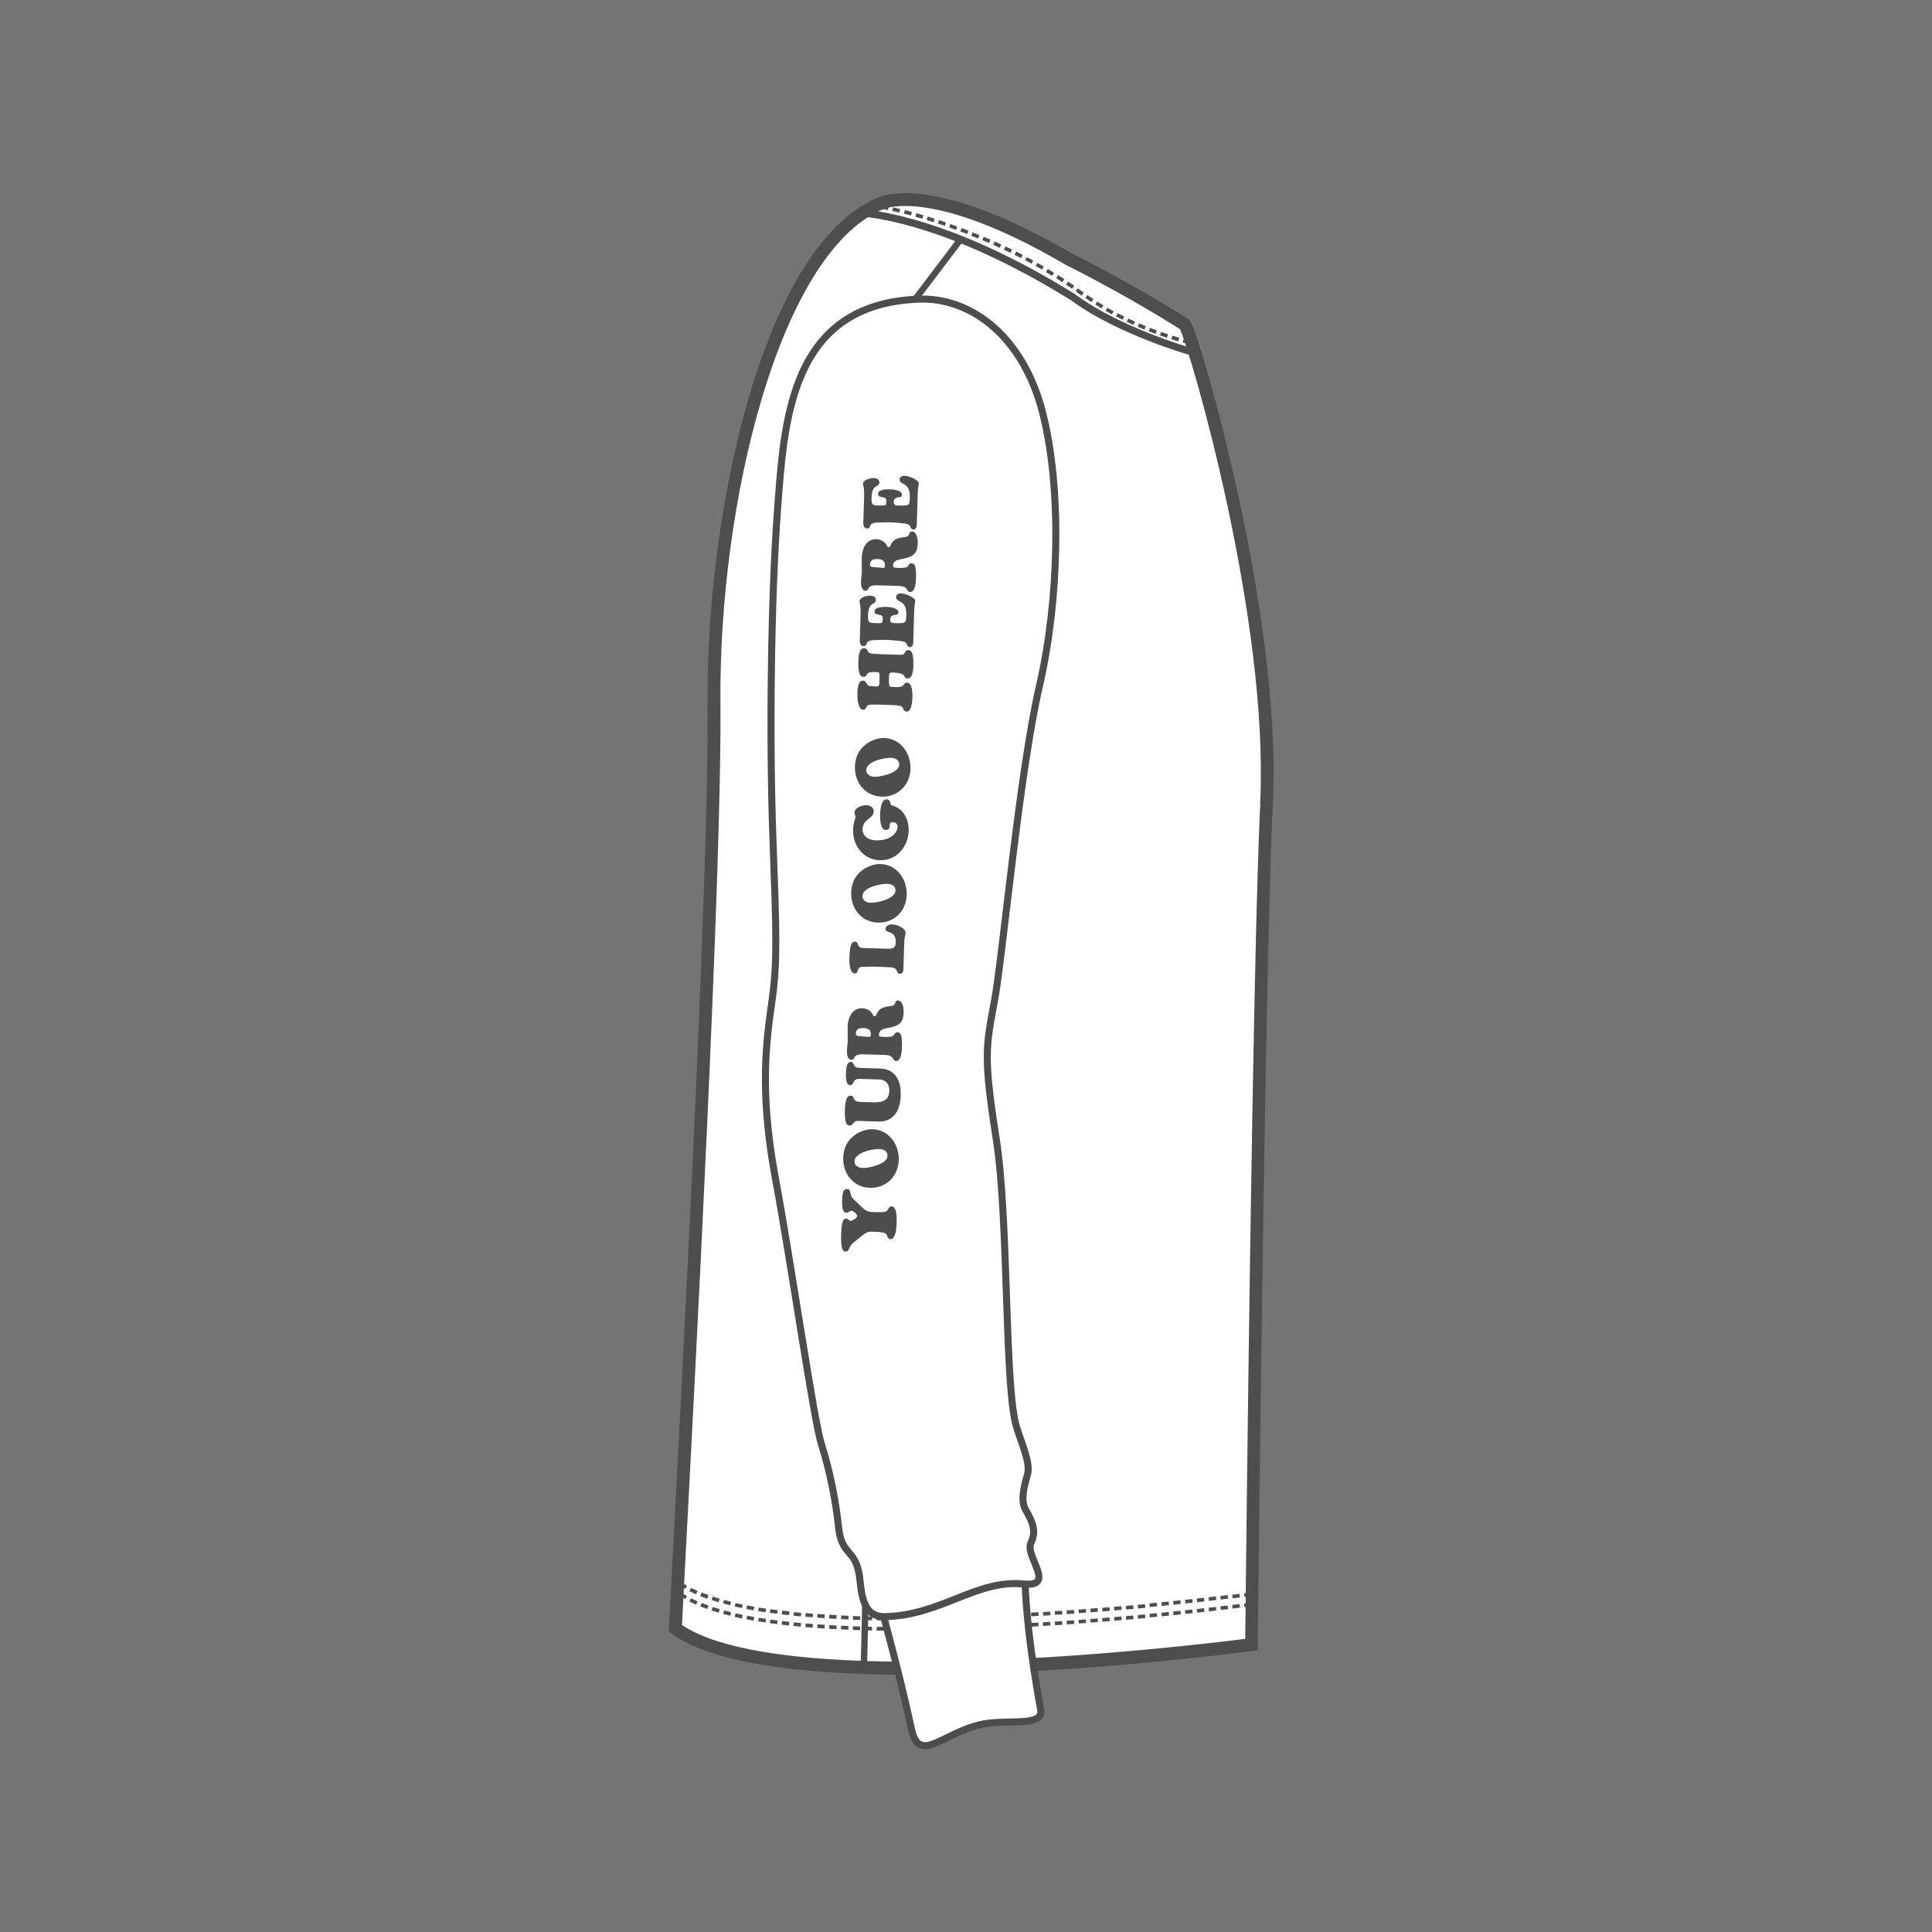<svg xmlns="http://www.w3.org/2000/svg" width="130" height="130" viewBox="0 0 130 130" fill="none"><rect width="130" height="130" fill="#747474"></rect><g clip-path="url(#clip0_2954_624359)"><path d="M48.044 47.394C48.169 60.27 45.692 104.49 45.445 109.565C52.75 114.889 84.202 110.656 84.202 110.656C84.202 110.656 84.666 64.908 85.216 54.079C85.869 41.185 80.089 22.076 79.718 21.829C77.192 20.235 74.589 18.768 71.917 17.434C62.376 11.863 59.165 13.722 59.165 13.722C51.74 16.941 47.92 34.519 48.044 47.394Z" fill="white"></path><path d="M45.193 109.916L45.004 109.779L45.014 109.547C45.05 108.833 45.128 107.346 45.236 105.297C45.914 92.487 47.725 58.462 47.613 47.407C47.549 40.641 48.575 32.949 50.359 26.824C51.848 21.734 54.545 15.281 58.981 13.334C59.348 13.145 62.841 11.637 72.125 17.057C76.545 19.268 79.919 21.448 79.959 21.473C80.083 21.556 80.274 21.68 81.24 25.042C81.655 26.453 82.452 29.379 83.273 33.131C84.546 38.938 85.992 47.283 85.648 54.113C85.106 64.809 84.64 110.215 84.633 110.673V111.046L84.264 111.096C84.186 111.096 76.281 112.16 67.585 112.548C65.389 112.645 63.341 112.694 61.441 112.695C53.18 112.695 47.725 111.766 45.197 109.924M84.791 54.067C85.413 41.693 80.091 23.588 79.398 22.149C78.863 21.809 75.727 19.832 71.724 17.828L71.7 17.814C62.683 12.531 59.462 14.054 59.382 14.093L59.342 14.112C52.471 17.092 48.345 33.706 48.476 47.386C48.582 58.468 46.777 92.512 46.097 105.33C45.999 107.18 45.927 108.568 45.889 109.346C52.869 114.008 80.263 110.721 83.789 110.275C83.835 105.874 84.283 64.253 84.802 54.067" fill="#4E4E4E"></path><path d="M64.471 15.969L60.926 20.645L61.268 20.904L64.813 16.228L64.471 15.969Z" fill="#4E4E4E"></path><path d="M72.029 20.184C64.788 15.682 59.881 14.765 58.105 14.58L58.157 14.091C59.966 14.28 64.967 15.211 72.299 19.772L72.315 19.782C75.58 22.201 80.688 23.578 80.74 23.578L80.616 24.053C80.562 24.038 75.372 22.651 72.029 20.178" fill="#4E4E4E"></path><path d="M60.594 109.733V109.487H61.086V109.733H60.594ZM59.794 109.733V109.487H60.285V109.733H59.794ZM61.387 109.487H61.878V109.733H61.385L61.387 109.487ZM58.987 109.719V109.472H59.479V109.719H58.987ZM62.187 109.48H62.679V109.727H62.185L62.187 109.48ZM62.988 109.468L63.482 109.458V109.704L62.988 109.715V109.468ZM58.186 109.7V109.453L58.678 109.466V109.713L58.184 109.7M63.784 109.451L64.29 109.445V109.692L63.797 109.704L63.784 109.451ZM57.384 109.675V109.428L57.875 109.445V109.692L57.384 109.675ZM64.581 109.428L65.072 109.412V109.659L64.581 109.675V109.428ZM56.583 109.636L56.593 109.389L57.085 109.412V109.659L56.593 109.636M65.392 109.397L65.883 109.379V109.626L65.392 109.644V109.397ZM55.787 109.599L55.801 109.352L56.293 109.379L56.28 109.626L55.787 109.599ZM66.184 109.372L66.676 109.352V109.599L66.184 109.619V109.372ZM66.981 109.337L67.47 109.314L67.483 109.561L66.993 109.584L66.981 109.337ZM54.99 109.545L55.007 109.298L55.496 109.331L55.48 109.578L54.99 109.545ZM67.777 109.298L68.269 109.273L68.283 109.52L67.791 109.545L67.777 109.298ZM54.19 109.482L54.21 109.238L54.7 109.277L54.681 109.522L54.19 109.482ZM68.576 109.256L69.067 109.229L69.082 109.476L68.59 109.503L68.576 109.256ZM69.374 109.211L69.866 109.182L69.88 109.428L69.389 109.458L69.374 109.211ZM53.393 109.408L53.418 109.163L53.906 109.211L53.883 109.455L53.393 109.408ZM70.171 109.161L70.662 109.13L70.679 109.377C70.515 109.387 70.351 109.399 70.187 109.408L70.171 109.161ZM52.595 109.319L52.624 109.074L53.111 109.13L53.09 109.377C52.925 109.36 52.761 109.341 52.599 109.321M70.973 109.113L71.465 109.08L71.481 109.327L70.99 109.36L70.973 109.113ZM71.77 109.057L72.261 109.022L72.28 109.269L71.788 109.304L71.77 109.057ZM51.804 109.219L51.84 108.976L52.325 109.041L52.294 109.283L51.804 109.219ZM72.568 109.001L73.06 108.964L73.078 109.209L72.587 109.238L72.568 109.001ZM73.365 108.939L73.856 108.9L73.875 109.144L73.383 109.184L73.365 108.939ZM51.016 109.097L51.058 108.854L51.543 108.931L51.506 109.173L51.016 109.097ZM74.163 108.877L74.655 108.835L74.675 109.08L74.184 109.122L74.163 108.877ZM74.962 108.808L75.453 108.767L75.474 109.012L74.982 109.055L74.962 108.808ZM50.224 108.956L50.272 108.715L50.753 108.804L50.709 109.047L50.224 108.956ZM75.758 108.748L76.248 108.705L76.27 108.949L75.779 108.993L75.758 108.748ZM76.555 108.676L77.044 108.63L77.067 108.875L76.575 108.92L76.555 108.676ZM49.438 108.798L49.494 108.557C49.65 108.593 49.809 108.628 49.973 108.661L49.923 108.902L49.438 108.798ZM77.351 108.591L77.841 108.543L77.863 108.788L77.372 108.835L77.351 108.591ZM78.147 108.516L78.637 108.466L78.662 108.711L78.17 108.761L78.147 108.516ZM48.658 108.597L48.722 108.36L49.195 108.483L49.137 108.721L48.658 108.597ZM78.94 108.435L79.429 108.385L79.454 108.63L78.963 108.68L78.94 108.435ZM79.736 108.352L80.226 108.3L80.251 108.545L79.759 108.597L79.736 108.352ZM80.528 108.267L81.018 108.213L81.045 108.458L80.555 108.512L80.528 108.267ZM47.884 108.367L47.961 108.132C48.113 108.182 48.269 108.23 48.428 108.275L48.359 108.512C48.196 108.464 48.038 108.416 47.884 108.367ZM81.323 108.18L81.812 108.124L81.841 108.369L81.352 108.425L81.323 108.18ZM82.117 108.089L82.607 108.031L82.636 108.275L82.146 108.333L82.117 108.089ZM47.123 108.089L47.215 107.86C47.36 107.919 47.513 107.977 47.671 108.031L47.59 108.263C47.43 108.207 47.273 108.151 47.123 108.089ZM82.912 107.993L83.401 107.933L83.432 108.176L82.943 108.236L82.912 107.993ZM83.708 107.896L84.2 107.833L84.231 108.076L83.739 108.138L83.708 107.896ZM46.387 107.763L46.497 107.543C46.638 107.614 46.785 107.682 46.937 107.751L46.839 107.975C46.681 107.906 46.53 107.838 46.387 107.767M45.68 107.352L45.817 107.145C45.945 107.23 46.084 107.313 46.231 107.394L46.111 107.601C45.962 107.518 45.819 107.429 45.682 107.342" fill="#4E4E4E"></path><path d="M60.594 109.03V108.783H61.086V109.03H60.594ZM59.794 109.03V108.783H60.285V109.03H59.794ZM61.387 108.79H61.878V109.03H61.387V108.79ZM58.995 109.03V108.783H59.487V109.03H58.995ZM62.196 108.792H62.687V109.039H62.194L62.196 108.792ZM62.996 108.779L63.49 108.769V109.016L62.996 109.026V108.779ZM58.195 109.012V108.765L58.686 108.777V109.024L58.193 109.012M63.793 108.761L64.29 108.74V108.987L63.797 108.999L63.793 108.761ZM57.392 108.987V108.74L57.884 108.756V109.003L57.392 108.987ZM64.589 108.74L65.081 108.723V108.97L64.589 108.987V108.74ZM56.592 108.947L56.602 108.7L57.093 108.723V108.97L56.602 108.947M65.4 108.709L65.892 108.69V108.937L65.4 108.956V108.709ZM55.787 108.902L55.801 108.655L56.293 108.682L56.28 108.929L55.787 108.902ZM66.184 108.676L66.676 108.655V108.902L66.184 108.922V108.676ZM66.981 108.64L67.47 108.618L67.483 108.864L66.993 108.887L66.981 108.64ZM54.99 108.848L55.007 108.601L55.496 108.634L55.48 108.881L54.99 108.848ZM67.777 108.601L68.269 108.576L68.283 108.823L67.791 108.848L67.777 108.601ZM54.19 108.786L54.21 108.541L54.7 108.58L54.688 108.823L54.196 108.783M68.582 108.557L69.073 108.53L69.088 108.777L68.596 108.804L68.582 108.557ZM69.38 108.512L69.872 108.483L69.886 108.729L69.395 108.759L69.38 108.512ZM53.399 108.719L53.424 108.474L53.912 108.522L53.889 108.767L53.399 108.719ZM70.177 108.472L70.668 108.441L70.685 108.688L70.193 108.719L70.177 108.472ZM52.601 108.615L52.63 108.371L53.117 108.427L53.09 108.68C52.925 108.663 52.761 108.644 52.599 108.624M70.973 108.416L71.465 108.383L71.481 108.63L70.99 108.663L70.973 108.416ZM71.77 108.362L72.261 108.327L72.28 108.574L71.788 108.609L71.77 108.362ZM51.804 108.522L51.84 108.279L52.325 108.344L52.294 108.586C52.13 108.568 51.966 108.545 51.804 108.522ZM72.568 108.304L73.06 108.267L73.078 108.512L72.587 108.549L72.568 108.304ZM73.365 108.244L73.856 108.205L73.875 108.45L73.383 108.489L73.365 108.244ZM51.016 108.408L51.058 108.165L51.543 108.242L51.506 108.485L51.016 108.408ZM74.163 108.188L74.655 108.147L74.675 108.391L74.184 108.433L74.163 108.188ZM74.962 108.118L75.453 108.076L75.474 108.321L74.982 108.364L74.962 108.118ZM50.224 108.267L50.272 108.026L50.753 108.116L50.709 108.358L50.224 108.267ZM75.758 108.06L76.248 108.016L76.27 108.261L75.779 108.304L75.758 108.06ZM76.555 107.987L77.044 107.941L77.067 108.186L76.575 108.232L76.555 107.987ZM49.438 108.109L49.494 107.869C49.65 107.904 49.809 107.939 49.973 107.972L49.921 108.201L49.436 108.097M77.349 107.889L77.838 107.842L77.861 108.087L77.37 108.134L77.349 107.889ZM78.145 107.813L78.635 107.763L78.66 108.008L78.168 108.057L78.145 107.813ZM48.656 107.892L48.72 107.655L49.193 107.777L49.135 108.016C48.973 107.977 48.812 107.935 48.656 107.892ZM78.938 107.732L79.427 107.682L79.452 107.927L78.96 107.977L78.938 107.732ZM79.734 107.649L80.224 107.597L80.249 107.842L79.757 107.894L79.734 107.649ZM80.526 107.564L81.016 107.51L81.043 107.755L80.553 107.809L80.526 107.564ZM47.882 107.663L47.959 107.429C48.111 107.479 48.267 107.527 48.426 107.572L48.357 107.809C48.194 107.763 48.036 107.713 47.882 107.663ZM81.321 107.475L81.81 107.419L81.839 107.663L81.35 107.719L81.321 107.475ZM82.115 107.385L82.605 107.327L82.634 107.572L82.144 107.63L82.115 107.385ZM47.121 107.385L47.212 107.157C47.358 107.215 47.511 107.273 47.669 107.327L47.59 107.578C47.43 107.522 47.273 107.464 47.123 107.404M82.912 107.309L83.401 107.249L83.432 107.491L82.943 107.551L82.912 107.309ZM83.708 107.211L84.2 107.149L84.231 107.392L83.739 107.454L83.708 107.211ZM46.387 107.064L46.497 106.844C46.636 106.915 46.783 106.983 46.937 107.052L46.839 107.276C46.681 107.209 46.53 107.139 46.387 107.068M45.68 106.664L45.817 106.456C45.945 106.541 46.084 106.624 46.231 106.705L46.111 106.913C45.962 106.83 45.817 106.74 45.682 106.653" fill="#4E4E4E"></path><path d="M79.584 23.049L79.649 22.812C79.945 22.893 80.119 22.933 80.121 22.933L80.07 23.173C80.059 23.173 79.887 23.13 79.584 23.049ZM78.809 22.823L78.883 22.588C79.053 22.642 79.211 22.69 79.352 22.729L79.284 22.966L78.809 22.823ZM78.047 22.568L78.128 22.335C78.29 22.391 78.446 22.445 78.593 22.493L78.516 22.727C78.367 22.677 78.211 22.626 78.047 22.568ZM77.292 22.288L77.382 22.059C77.537 22.122 77.691 22.18 77.84 22.234L77.755 22.464L77.292 22.288ZM76.548 21.985L76.645 21.759L77.097 21.948L77.006 22.176C76.857 22.111 76.703 22.049 76.548 21.985ZM75.816 21.653L75.919 21.431C76.069 21.502 76.218 21.57 76.365 21.638L76.266 21.862L75.816 21.655M75.094 21.296L75.208 21.076C75.355 21.153 75.502 21.226 75.646 21.296L75.538 21.518C75.391 21.448 75.243 21.373 75.094 21.296ZM74.387 20.915L74.509 20.707L74.936 20.944L74.82 21.151L74.387 20.913M73.696 20.498L73.825 20.29C73.963 20.377 74.105 20.46 74.239 20.543L74.115 20.751C73.974 20.67 73.833 20.583 73.7 20.496M73.024 20.056L73.163 19.849C73.298 19.94 73.433 20.031 73.578 20.118L73.445 20.326L73.03 20.052M72.485 19.662L72.379 19.595L72.524 19.398L72.632 19.479C72.727 19.55 72.823 19.62 72.92 19.687L72.777 19.894L72.485 19.687M71.728 19.152L71.865 18.944C72.001 19.038 72.138 19.131 72.279 19.226L72.136 19.434C72.008 19.338 71.873 19.245 71.736 19.154M71.072 18.72L71.203 18.513C71.344 18.602 71.483 18.689 71.618 18.78L71.483 18.988C71.346 18.896 71.209 18.809 71.068 18.722M70.384 18.307L70.508 18.1C70.651 18.183 70.794 18.27 70.923 18.355L70.794 18.562L70.379 18.309M69.683 17.897L69.803 17.689L70.234 17.932L70.112 18.139L69.683 17.897ZM68.98 17.517L69.094 17.299C69.241 17.376 69.386 17.453 69.529 17.532L69.413 17.739L68.98 17.509M68.268 17.148L68.378 16.928L68.82 17.15L68.708 17.37C68.561 17.293 68.415 17.221 68.268 17.148ZM67.552 16.804L67.656 16.582C67.805 16.65 67.953 16.723 68.102 16.789L67.994 17.011C67.848 16.939 67.701 16.87 67.552 16.804ZM66.829 16.472L66.928 16.248L67.376 16.455L67.275 16.679L66.829 16.472ZM66.097 16.157L66.192 15.931L66.646 16.125L66.549 16.349C66.397 16.283 66.248 16.219 66.097 16.157ZM65.356 15.862L65.447 15.634C65.601 15.696 65.754 15.756 65.906 15.821L65.812 16.049C65.661 15.985 65.51 15.922 65.356 15.862ZM64.614 15.574L64.705 15.344L65.165 15.52L65.076 15.748L64.62 15.574M63.875 15.302L63.946 15.074L64.41 15.242L64.325 15.472L63.875 15.302ZM63.11 15.045L63.187 14.81L63.655 14.968L63.574 15.2L63.11 15.045ZM62.351 14.804L62.423 14.57L62.894 14.717L62.817 14.952C62.662 14.9 62.506 14.852 62.351 14.804ZM61.594 14.582L61.66 14.346L62.135 14.483L62.066 14.719C61.909 14.669 61.751 14.626 61.594 14.582ZM60.824 14.375L60.884 14.136L61.363 14.261L61.299 14.497L60.824 14.375ZM60.038 14.194L60.09 13.954C60.25 13.989 60.409 14.024 60.571 14.064L60.515 14.304C60.358 14.265 60.198 14.23 60.038 14.194ZM59.26 14.037L59.312 13.796C59.472 13.825 59.634 13.856 59.797 13.892L59.748 14.132C59.588 14.097 59.426 14.066 59.269 14.039M58.883 13.97L58.922 13.728L59.009 13.742L58.968 13.985L58.883 13.97Z" fill="#4E4E4E"></path><path d="M59.26 53.783L57.914 112.185L58.343 112.195L59.689 53.793L59.26 53.783Z" fill="#4E4E4E"></path><path d="M68.958 104.955C68.873 108.754 69.811 113.859 70.025 115.043C70.217 116.117 68.191 115.759 66.577 115.941C63.686 116.271 61.877 118.915 61.334 116.356C60.401 111.984 58.988 107.099 58.988 107.099L68.958 104.955Z" fill="white"></path><path d="M68.958 104.955C68.873 108.754 69.811 113.859 70.025 115.043C70.217 116.117 68.191 115.759 66.577 115.941C63.686 116.271 61.877 118.915 61.334 116.356C60.401 111.984 58.988 107.099 58.988 107.099L68.958 104.955Z" stroke="#4D4D4E" stroke-width="0.473" stroke-linecap="round" stroke-linejoin="round"></path><path d="M61.838 20.128C65.364 20 68.852 22.661 70.155 27.763C71.457 32.865 71.285 40.349 69.935 46.191C68.585 52.034 67.473 64.338 66.913 67.364C66.353 70.39 66.154 71.039 67.027 76.585C67.9 82.131 67.567 93.367 68.411 96.061C68.751 97.148 69.359 98.465 69.137 99.222C68.929 99.925 68.657 100.941 68.989 101.547C69.435 102.362 69.78 102.951 69.365 103.828C68.95 104.706 71.115 106.809 68.863 106.583C65.696 106.263 63.296 108.719 59.509 108.781C58.351 108.798 58.005 107.829 57.878 106.442C57.671 104.094 56.659 104.863 56.427 102.783C56.226 100.883 55.841 99.008 55.276 97.183C54.773 95.698 53.272 85.184 52.164 79.219C51.057 73.254 51.598 69.853 51.957 67.264C52.316 64.676 52.239 62.749 52.005 56.319C51.77 49.89 51.866 40.349 52.316 34.334C52.766 28.319 53.145 20.45 61.856 20.131" fill="white"></path><path d="M61.838 20.128C65.364 20 68.852 22.661 70.155 27.763C71.457 32.865 71.285 40.349 69.935 46.191C68.585 52.034 67.473 64.338 66.913 67.364C66.353 70.39 66.154 71.039 67.027 76.585C67.9 82.131 67.567 93.367 68.411 96.061C68.751 97.148 69.359 98.465 69.137 99.222C68.929 99.925 68.657 100.941 68.989 101.547C69.435 102.362 69.78 102.951 69.365 103.828C68.95 104.706 71.115 106.809 68.863 106.583C65.696 106.263 63.296 108.719 59.509 108.781C58.351 108.798 58.005 107.829 57.878 106.442C57.671 104.094 56.659 104.863 56.427 102.783C56.226 100.883 55.841 99.008 55.276 97.183C54.773 95.698 53.272 85.184 52.164 79.219C51.057 73.254 51.598 69.853 51.957 67.264C52.316 64.676 52.239 62.749 52.005 56.319C51.77 49.89 51.866 40.349 52.316 34.334C52.766 28.319 53.139 20.448 61.838 20.128Z" stroke="#4D4D4E" stroke-width="0.473" stroke-linecap="round" stroke-linejoin="round"></path><path d="M57.389 80.644L58.063 81.296C58.338 81.53 58.492 81.55 58.851 81.561C59.323 81.575 59.529 81.555 59.628 81.512C59.779 81.445 59.756 81.172 59.998 81.179C60.367 81.19 60.343 82.001 60.335 82.252C60.305 83.258 60.07 83.385 59.931 83.38C59.654 83.372 59.766 83.083 59.558 82.984C59.442 82.929 59.207 82.891 58.709 82.876C58.416 82.868 58.318 82.911 58.081 83.084L57.392 83.643C57.092 83.886 57.164 84.222 56.912 84.214C56.794 84.211 56.562 84.24 56.598 83.044C56.63 81.977 56.83 81.993 56.943 81.997C57.076 82.001 57.123 82.146 57.231 82.149C57.344 82.152 57.673 81.957 57.677 81.829C57.681 81.695 57.416 81.472 57.298 81.468C57.154 81.464 57.139 81.612 56.944 81.606C56.642 81.597 56.659 81.002 56.665 80.807C56.684 80.166 56.767 79.999 56.992 80.005C57.321 80.015 57.12 80.379 57.389 80.644ZM60.476 78.059C60.444 79.142 59.628 79.959 58.535 79.927C57.448 79.894 56.704 79.004 56.737 77.885C56.78 76.469 58.043 75.962 58.705 75.982C59.808 76.015 60.508 77.012 60.476 78.059ZM59.184 77.317C58.717 77.302 57.513 77.544 57.495 78.144C57.486 78.431 57.78 78.584 58.031 78.592C58.467 78.605 59.703 78.334 59.719 77.779C59.729 77.466 59.461 77.325 59.184 77.317ZM59.134 72.634L57.857 72.596C57.307 72.579 57.505 73.027 57.207 73.018C56.889 73.009 56.917 72.414 56.923 72.203C56.929 72.008 56.946 71.444 57.244 71.453C57.531 71.462 57.345 71.841 57.812 71.855L59.197 71.897C59.428 71.904 60.66 71.935 60.607 73.711C60.546 75.733 58.993 75.46 58.931 75.458L57.746 75.423C57.423 75.392 57.413 75.741 57.177 75.734C57.105 75.732 56.816 75.78 56.848 74.723C56.873 73.886 57.032 73.722 57.232 73.728C57.601 73.739 57.246 74.103 57.872 74.147L58.816 74.176C59.426 74.194 59.823 73.975 59.84 73.431C59.864 72.62 59.191 72.636 59.134 72.634ZM57.861 69.724L58.347 69.759C58.48 69.773 58.593 69.802 58.598 69.633C58.608 69.299 58.426 69.186 58.108 69.176C57.857 69.169 57.598 69.223 57.589 69.52C57.584 69.71 57.702 69.709 57.861 69.724ZM59.548 70.986L58.086 70.942C57.291 70.919 57.607 71.318 57.289 71.309C57.007 71.3 56.983 70.899 56.989 70.694C56.992 70.586 57.006 70.484 57.014 70.376C57.027 70.274 57.041 70.166 57.044 70.064C57.049 69.9 57.044 69.735 57.038 69.565C57.038 69.401 57.033 69.231 57.038 69.067C57.055 68.487 57.332 67.823 58.014 67.843C58.322 67.853 58.616 68.01 58.745 68.302C58.77 68.349 58.784 68.385 58.846 68.387C58.923 68.389 58.945 68.323 58.973 68.262C59.117 67.907 59.358 67.755 59.914 67.7C60.393 67.653 60.116 67.311 60.429 67.32C60.624 67.326 60.822 67.568 60.804 68.148C60.78 68.969 60.305 69.057 59.623 69.196C59.385 69.245 59.151 69.326 59.143 69.608C59.139 69.721 59.154 69.762 59.477 69.772C59.626 69.776 59.831 69.772 59.976 69.751C60.213 69.717 60.149 69.453 60.395 69.461C60.58 69.466 60.715 69.599 60.69 70.43C60.682 70.676 60.661 71.405 60.286 71.394C60.019 71.386 60.215 71.006 59.548 70.986ZM60.844 63.389L60.793 65.103C60.788 65.267 60.791 65.529 60.555 65.522C60.236 65.512 60.515 65.12 59.92 65.087C59.546 65.065 59.218 65.055 58.915 65.046C58.607 65.037 58.319 65.054 58.031 65.056C57.6 65.053 57.812 65.511 57.52 65.503C57.145 65.492 57.149 64.685 57.156 64.434C57.187 63.408 57.363 63.361 57.538 63.367C57.835 63.376 57.597 63.774 58.08 63.789L59.711 63.838C60.081 63.849 60.262 63.793 60.273 63.428C60.299 62.556 59.577 62.832 59.587 62.504C59.594 62.273 59.843 62.193 60.038 62.199C60.438 62.211 60.943 62.514 60.936 62.75C60.933 62.842 60.91 62.913 60.892 63.005C60.868 63.102 60.85 63.214 60.844 63.389ZM61.012 60.215C60.979 61.297 60.164 62.115 59.071 62.082C57.983 62.05 57.239 61.159 57.273 60.041C57.315 58.625 58.578 58.118 59.24 58.138C60.344 58.171 61.043 59.168 61.012 60.215ZM59.719 59.472C59.252 59.458 58.048 59.699 58.03 60.3C58.022 60.587 58.315 60.74 58.566 60.747C59.003 60.76 60.238 60.489 60.255 59.935C60.264 59.622 59.996 59.48 59.719 59.472ZM58.934 56.545C59.991 56.577 60.389 55.972 60.399 55.644C60.404 55.464 60.275 55.327 60.09 55.321C59.664 55.309 60.064 55.86 59.592 55.846C59.217 55.834 59.215 55.059 59.222 54.797C59.252 53.833 59.525 53.784 59.674 53.789C59.807 53.793 59.896 53.908 59.913 54.032C59.925 54.166 59.95 54.177 60.082 54.217C60.825 54.44 61.163 55.174 61.141 55.903C61.108 56.99 60.326 57.917 59.192 57.883C58.109 57.85 57.367 56.909 57.4 55.811C57.413 55.359 57.559 55.117 57.563 54.984C57.566 54.891 57.493 54.756 57.496 54.663C57.505 54.345 58.034 54.171 58.296 54.179C58.547 54.186 58.8 54.322 58.792 54.599C58.777 55.107 58.063 55.086 58.042 55.784C58.029 56.23 58.39 56.529 58.934 56.545ZM61.266 51.736C61.233 52.819 60.418 53.636 59.325 53.604C58.237 53.571 57.494 52.681 57.527 51.562C57.57 50.146 58.833 49.639 59.495 49.659C60.598 49.692 61.297 50.689 61.266 51.736ZM59.974 50.993C59.507 50.98 58.303 51.221 58.285 51.821C58.276 52.108 58.569 52.261 58.821 52.269C59.257 52.282 60.492 52.011 60.509 51.456C60.519 51.143 60.251 51.002 59.974 50.993ZM59.243 44.019L60.577 44.059C60.731 44.063 60.809 44.045 60.89 43.909C60.949 43.808 60.982 43.737 61.11 43.741C61.234 43.745 61.49 43.763 61.459 44.773C61.453 44.999 61.428 45.656 61.084 45.645C60.688 45.654 61.136 45.288 60.094 45.256C59.817 45.248 59.826 45.31 59.818 45.566C59.796 46.285 59.819 46.219 60.281 46.233C60.984 46.254 60.711 45.927 61.044 45.937C61.404 45.948 61.402 46.698 61.394 46.944C61.387 47.18 61.345 47.893 60.996 47.882C60.889 47.879 60.824 47.8 60.786 47.712C60.704 47.524 60.722 47.458 59.649 47.426C58.284 47.385 58.397 47.409 58.288 47.595C58.245 47.671 58.196 47.762 58.093 47.759C57.698 47.747 57.683 46.889 57.691 46.602C57.698 46.386 57.741 45.792 58.049 45.801C58.208 45.806 58.262 45.895 58.33 46.015C58.398 46.145 58.459 46.178 58.916 46.192C59.203 46.2 59.171 46.066 59.179 45.819L59.186 45.558C59.197 45.219 59.145 45.228 58.986 45.223C58.427 45.206 58.388 45.292 58.35 45.358C58.291 45.454 58.242 45.545 58.108 45.541C58.011 45.538 57.723 45.55 57.754 44.529C57.761 44.288 57.786 43.605 58.146 43.616C58.258 43.619 58.334 43.678 58.382 43.782C58.444 43.938 58.427 43.994 59.243 44.019ZM57.861 42.823L57.906 41.345C57.926 40.657 57.827 40.557 57.829 40.475C57.838 40.182 58.344 40.074 58.57 40.081C58.739 40.086 58.938 40.159 58.931 40.359C58.919 40.764 58.437 40.421 58.407 41.396C58.39 41.965 58.495 41.912 59.085 41.93C59.382 41.939 59.393 41.924 59.402 41.611C59.414 41.221 58.836 41.496 58.847 41.132C58.856 40.834 59.436 40.831 59.636 40.837C59.847 40.843 60.461 40.898 60.452 41.206C60.443 41.524 59.913 41.189 59.898 41.708C59.891 41.923 60.086 41.924 60.251 41.929C61 41.951 60.965 41.899 60.981 41.36C61.013 40.308 60.281 40.584 60.293 40.163C60.298 39.999 60.485 39.923 60.629 39.927C60.978 39.937 61.596 40.233 61.59 40.438C61.589 40.474 61.571 40.556 61.552 40.663C61.538 40.776 61.519 40.919 61.513 41.094L61.45 43.203C61.44 43.541 61.286 43.542 61.219 43.54C60.937 43.531 61.173 43.189 60.63 43.137C59.698 43.047 59.791 43.045 58.861 43.068C58.074 43.081 58.468 43.483 58.104 43.472C57.791 43.463 57.855 43.033 57.861 42.823ZM58.807 38.164L59.294 38.199C59.427 38.214 59.539 38.243 59.544 38.073C59.554 37.74 59.373 37.626 59.055 37.617C58.803 37.609 58.545 37.663 58.536 37.961C58.53 38.151 58.649 38.149 58.807 38.164ZM60.495 39.427L59.033 39.383C58.237 39.359 58.554 39.759 58.236 39.749C57.954 39.741 57.93 39.34 57.936 39.134C57.939 39.027 57.953 38.924 57.961 38.817C57.974 38.714 57.988 38.607 57.991 38.504C57.996 38.34 57.99 38.175 57.985 38.006C57.985 37.842 57.98 37.672 57.985 37.508C58.002 36.928 58.279 36.263 58.961 36.284C59.269 36.293 59.562 36.451 59.692 36.742C59.717 36.789 59.731 36.826 59.792 36.828C59.869 36.83 59.892 36.764 59.919 36.703C60.064 36.348 60.304 36.196 60.861 36.141C61.34 36.093 61.062 35.751 61.376 35.761C61.571 35.766 61.769 36.009 61.751 36.588C61.727 37.409 61.252 37.498 60.569 37.637C60.332 37.686 60.098 37.766 60.09 38.048C60.086 38.161 60.1 38.203 60.424 38.213C60.572 38.217 60.778 38.213 60.922 38.192C61.16 38.158 61.096 37.894 61.342 37.901C61.527 37.907 61.661 38.039 61.637 38.87C61.629 39.117 61.607 39.845 61.233 39.834C60.966 39.826 61.162 39.447 60.495 39.427ZM58.099 34.91L58.143 33.432C58.164 32.745 58.064 32.644 58.066 32.562C58.075 32.27 58.582 32.162 58.807 32.168C58.977 32.173 59.175 32.246 59.169 32.446C59.157 32.852 58.674 32.508 58.645 33.483C58.628 34.053 58.732 34 59.322 34.017C59.62 34.026 59.63 34.011 59.64 33.698C59.651 33.308 59.073 33.584 59.084 33.219C59.093 32.922 59.673 32.919 59.874 32.925C60.084 32.931 60.699 32.985 60.689 33.293C60.68 33.611 60.151 33.277 60.135 33.795C60.129 34.011 60.324 34.011 60.488 34.016C61.237 34.039 61.203 33.986 61.219 33.448C61.251 32.396 60.518 32.672 60.531 32.251C60.536 32.087 60.723 32.01 60.866 32.014C61.215 32.025 61.833 32.321 61.827 32.526C61.826 32.562 61.808 32.644 61.789 32.751C61.776 32.864 61.756 33.007 61.751 33.181L61.688 35.29C61.677 35.629 61.523 35.629 61.456 35.627C61.174 35.619 61.411 35.277 60.868 35.224C59.936 35.135 60.028 35.133 59.098 35.156C58.312 35.168 58.705 35.571 58.341 35.559C58.028 35.55 58.092 35.121 58.099 34.91Z" fill="#4D4D4E"></path></g><defs><clipPath id="clip0_2954_624359"><rect width="40.696" height="104.7" fill="white" transform="translate(45 13)"></rect></clipPath></defs></svg>